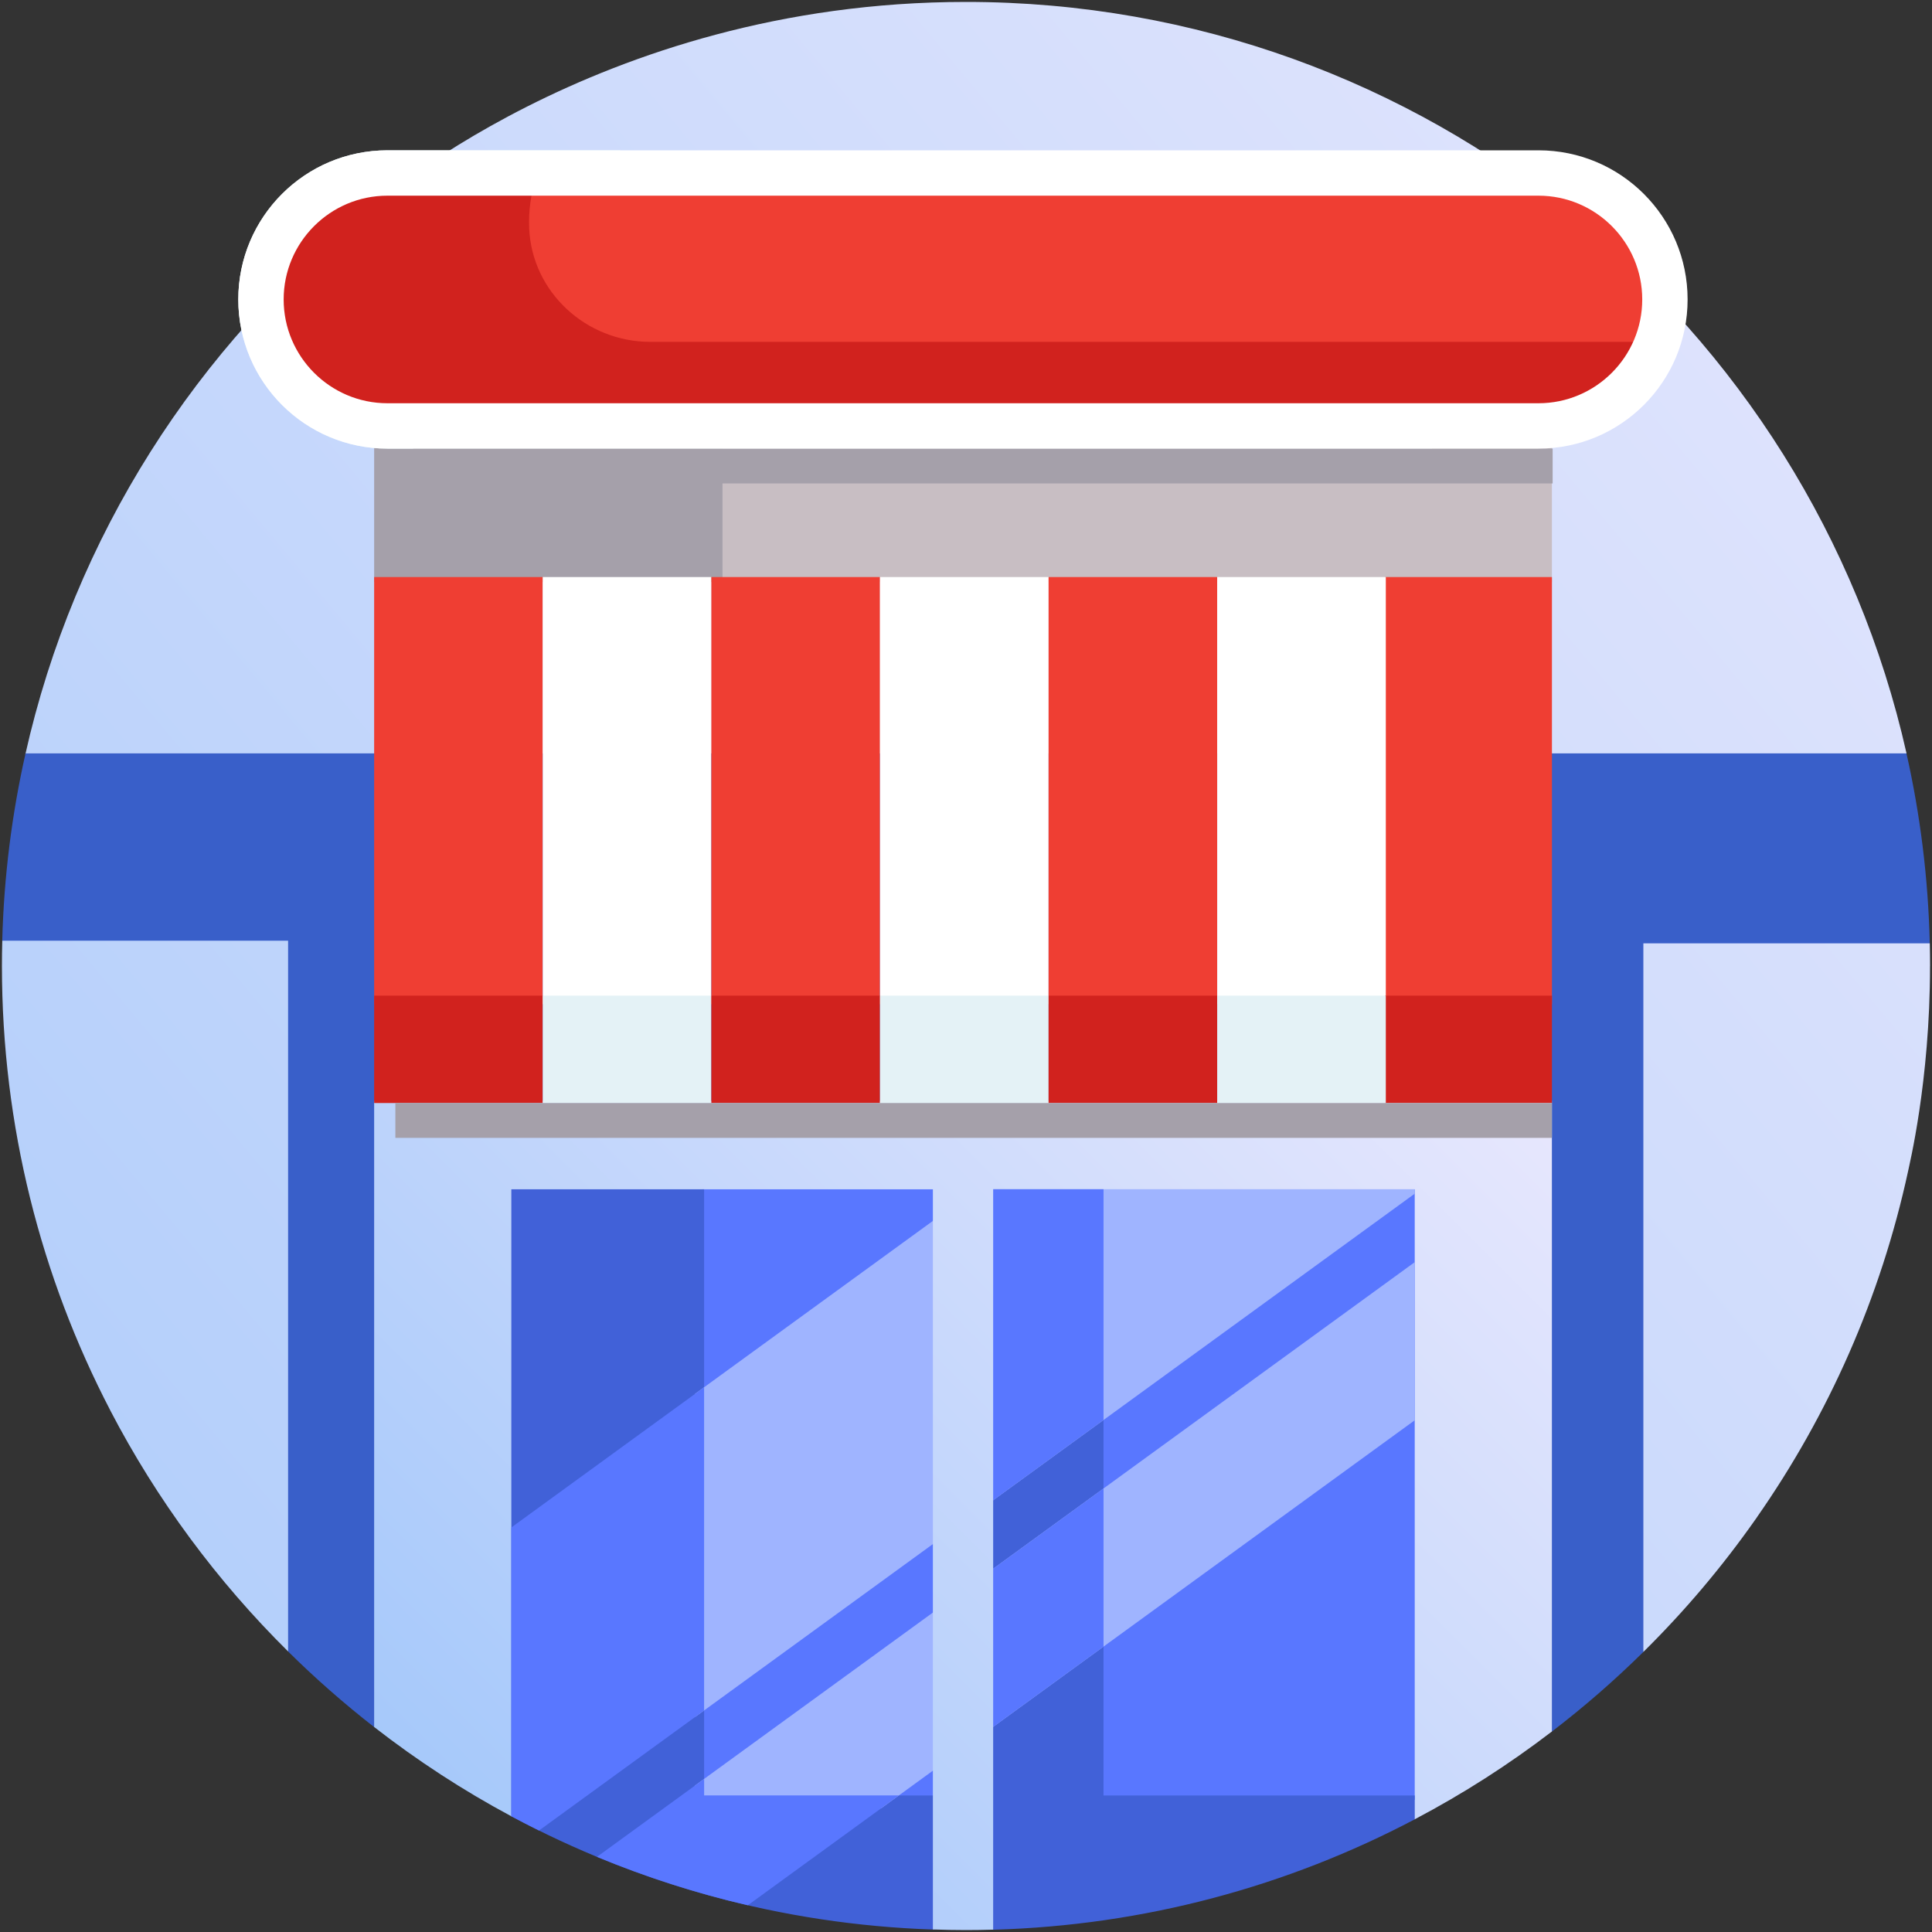 <?xml version="1.0" encoding="UTF-8"?><svg id="a" xmlns="http://www.w3.org/2000/svg" xmlns:xlink="http://www.w3.org/1999/xlink" viewBox="0 0 500 500"><rect x="0" y="0" width="500" height="500" fill="#333333" stroke="none"/><defs><style>.h{fill:#d1221e;}.i{fill:#a5a0aa;}.j{fill:#fff;}.k{fill:#e4f2f6;}.l{fill:url(#c);}.m{fill:#ef3e33;}.n{fill:url(#f);}.o{fill:url(#g);}.p{fill:url(#b);}.q{fill:#c8bec3;}.r{fill:#9fb4ff;}.s{fill:url(#d);}.t{fill:url(#e);}.u{fill:#5977ff;}.v{fill:#395fc9;}.w{fill:#4161d8;}</style><linearGradient id="b" x1="503.85" y1="-30.55" x2="-193.59" y2="552.37" gradientTransform="matrix(1, 0, 0, 1, 0, 0)" gradientUnits="userSpaceOnUse"><stop offset="0" stop-color="#e7e7fd"/><stop offset="1" stop-color="#9ec5fa"/></linearGradient><linearGradient id="c" x1="414.19" y1="-137.83" x2="-283.26" y2="445.09" xlink:href="#b"/><linearGradient id="d" x1="364.93" y1="250.8" x2="103.34" y2="512.39" xlink:href="#b"/><linearGradient id="e" x1="382.58" y1="268.45" x2="120.99" y2="530.04" xlink:href="#b"/><linearGradient id="f" x1="492.17" y1="-44.53" x2="-205.27" y2="538.4" xlink:href="#b"/><linearGradient id="g" x1="651.83" y1="146.5" x2="-45.62" y2="729.42" xlink:href="#b"/></defs><g><path class="p" d="M250,.5C153.99,.5,94.84,54.66,94.68,54.75c0,0-2.46,3.07-2.92,5.11-3.74,16.58-7.23,38.81-7.23,55.03,0,137.8,116.2,249.47,254,249.47l154.88-169.38C468.36,83.66,368.89,.5,250,.5h0Z"/><path class="l" d="M104.8,195.31c-10.2-27.23-15.79-56.71-15.79-87.5,0-18.21,1.96-35.96,5.67-53.06C50.93,89.6,19.18,138.85,6.54,195.31H104.8Z"/></g><g><path class="v" d="M493.4,194.98H6.61c-3.53,15.65-5.6,31.85-6.03,48.46l73.97,183.95c7.02,6.95,14.46,13.48,22.26,19.56l304.82,1.17c8.31-6.36,16.21-13.24,23.66-20.59l74.13-183.39c-.39-16.85-2.46-33.29-6.03-49.16h0Z"/><path class="q" d="M184.1,76.43h217.53v74.2H184.1V76.43Z"/><path class="i" d="M186.98,150.63V58.01c-49.78,8.4-81.84,24.44-90.15,28.94v63.69h90.15Z"/><path class="s" d="M401.63,284.9v163.21c-11.14,8.54-23.01,16.15-35.5,22.72l-233.8-.78c-12.51-6.7-24.38-14.44-35.5-23.1v-162.05H401.63Z"/><g><path class="u" d="M181.71,307.79h184.42v158H181.71v-158Z"/><path class="w" d="M285.59,489.08l-31.45,8.81v-190.1h31.45v181.29Z"/><path class="w" d="M249.56,490.51c2.35,0,5.14,8.96,7.48,8.9,39.18-1.09,76.26-11.27,109.1-28.57v-6.17H182.22v-156.88h-49.89v162.26c32.69,17.52,69.74,27.98,109.1,29.31,2.85,.1,5.26-8.85,8.13-8.85h0Z"/><path class="r" d="M252.68,307.79l-72.82,52.95v83.64l186.28-135.46v-1.13h-113.46Z"/><path class="u" d="M254.14,390.36l31.45-22.87v-59.7h-31.45v82.57Z"/><path class="u" d="M132.33,470.05c2.36,1.27,4.75,2.49,7.16,3.69l42.73-31.07v-83.64l-49.89,36.28v74.74Z"/><path class="r" d="M179.86,462.11v5.86h48.21l138.07-100.41v-40.92l-186.28,135.46Z"/><path class="u" d="M254.14,449.01l31.45-22.87v-40.92l-31.45,22.87v40.92Z"/><path class="u" d="M182.22,460.39l-27.72,20.16c12.53,5.2,25.57,9.41,39.04,12.53l39.08-28.42h-50.39v-4.27h0Z"/><path class="t" d="M241.43,499.34c2.85,.1,5.7,.16,8.57,.16,2.35,0,4.69-.04,7.03-.11v-195.18h-15.6v195.12Z"/></g><path class="m" d="M96.83,149.34h43.64v110.54h-43.64v-110.54Z"/><path class="j" d="M140.46,149.34h43.64v110.54h-43.64v-110.54Z"/><path class="m" d="M184.1,149.34h43.64v110.54h-43.64v-110.54Z"/><path class="j" d="M227.74,149.34h43.64v110.54h-43.64v-110.54Z"/><path class="m" d="M271.37,149.34h43.64v110.54h-43.64v-110.54Z"/><path class="m" d="M358.47,149.34h43.17v110.54h-43.17v-110.54Z"/><path class="j" d="M315.01,149.34h43.64v110.54h-43.64v-110.54Z"/><path class="h" d="M96.83,257.67h43.64v27.79h-43.64v-27.79Z"/><path class="k" d="M140.46,257.67h43.64v27.79h-43.64v-27.79Z"/><path class="h" d="M184.1,257.67h43.64v27.79h-43.64v-27.79Z"/><path class="k" d="M227.74,257.67h43.64v27.79h-43.64v-27.79Z"/><path class="h" d="M271.37,257.67h43.64v27.79h-43.64v-27.79Z"/><path class="h" d="M358.47,257.67h43.17v27.79h-43.17v-27.79Z"/><path class="k" d="M315.01,257.67h43.64v27.79h-43.64v-27.79Z"/><g><path class="n" d="M.59,243.45c-.06,2.18-.09,4.36-.09,6.55,0,41.46,10.13,80.56,28.02,114.96v.02c12.06,23.17,27.64,44.21,46.04,62.41V243.45H.59Z"/><path class="o" d="M499.5,250c0-1.96-.03-3.91-.07-5.86h-74.13v183.38c10.63-10.49,20.32-21.94,28.94-34.2h0c.07-.09,.13-.19,.2-.28,.08-.11,.16-.23,.24-.34v-.02c18.5-26.48,32.03-56.78,39.14-89.61,.17-1.06,5.67-22.97,5.67-53.07Z"/></g><path class="k" d="M370.59,104.36H100.27c-14.81,0-26.86-12.05-26.86-26.86s12.05-26.86,26.86-26.86h60.27v-11.74h-60.27c-21.32,0-38.6,17.28-38.6,38.6s17.28,38.6,38.6,38.6H370.59v-11.74Z"/><path class="i" d="M106.93,116.09H401.82v9.02H106.93v-9.02Z"/><path class="i" d="M102.32,285.46H401.63v9.02H102.32v-9.02Z"/><g><path class="m" d="M84.29,108.51H414.14c9.97-6.71,16.52-18.09,16.52-31.01,0-14.42-8.18-26.92-20.14-33.15H87.91c-11.97,6.22-20.14,18.73-20.14,33.15,0,12.92,6.56,24.3,16.52,31.01h0Z"/><path class="h" d="M168.28,88.47c-16.56,0-30.62-12.85-31.33-29.4-.02-.53-.03-1.07-.03-1.61,0-4.62,.85-9.03,2.38-13.11h-51.39c-11.97,6.22-20.14,18.73-20.14,33.15,0,12.92,6.56,24.3,16.52,31.01H414.14c7.02-4.72,12.33-11.77,14.87-20.04H168.28Z"/><path class="j" d="M398.15,50.64c14.81,0,26.86,12.05,26.86,26.86s-12.05,26.86-26.86,26.86H100.27c-14.81,0-26.86-12.05-26.86-26.86s12.05-26.86,26.86-26.86H398.15Zm0-11.74H100.27c-21.32,0-38.6,17.28-38.6,38.6s17.28,38.6,38.6,38.6H398.15c21.32,0,38.6-17.28,38.6-38.6s-17.28-38.6-38.6-38.6Z"/></g></g></svg>
